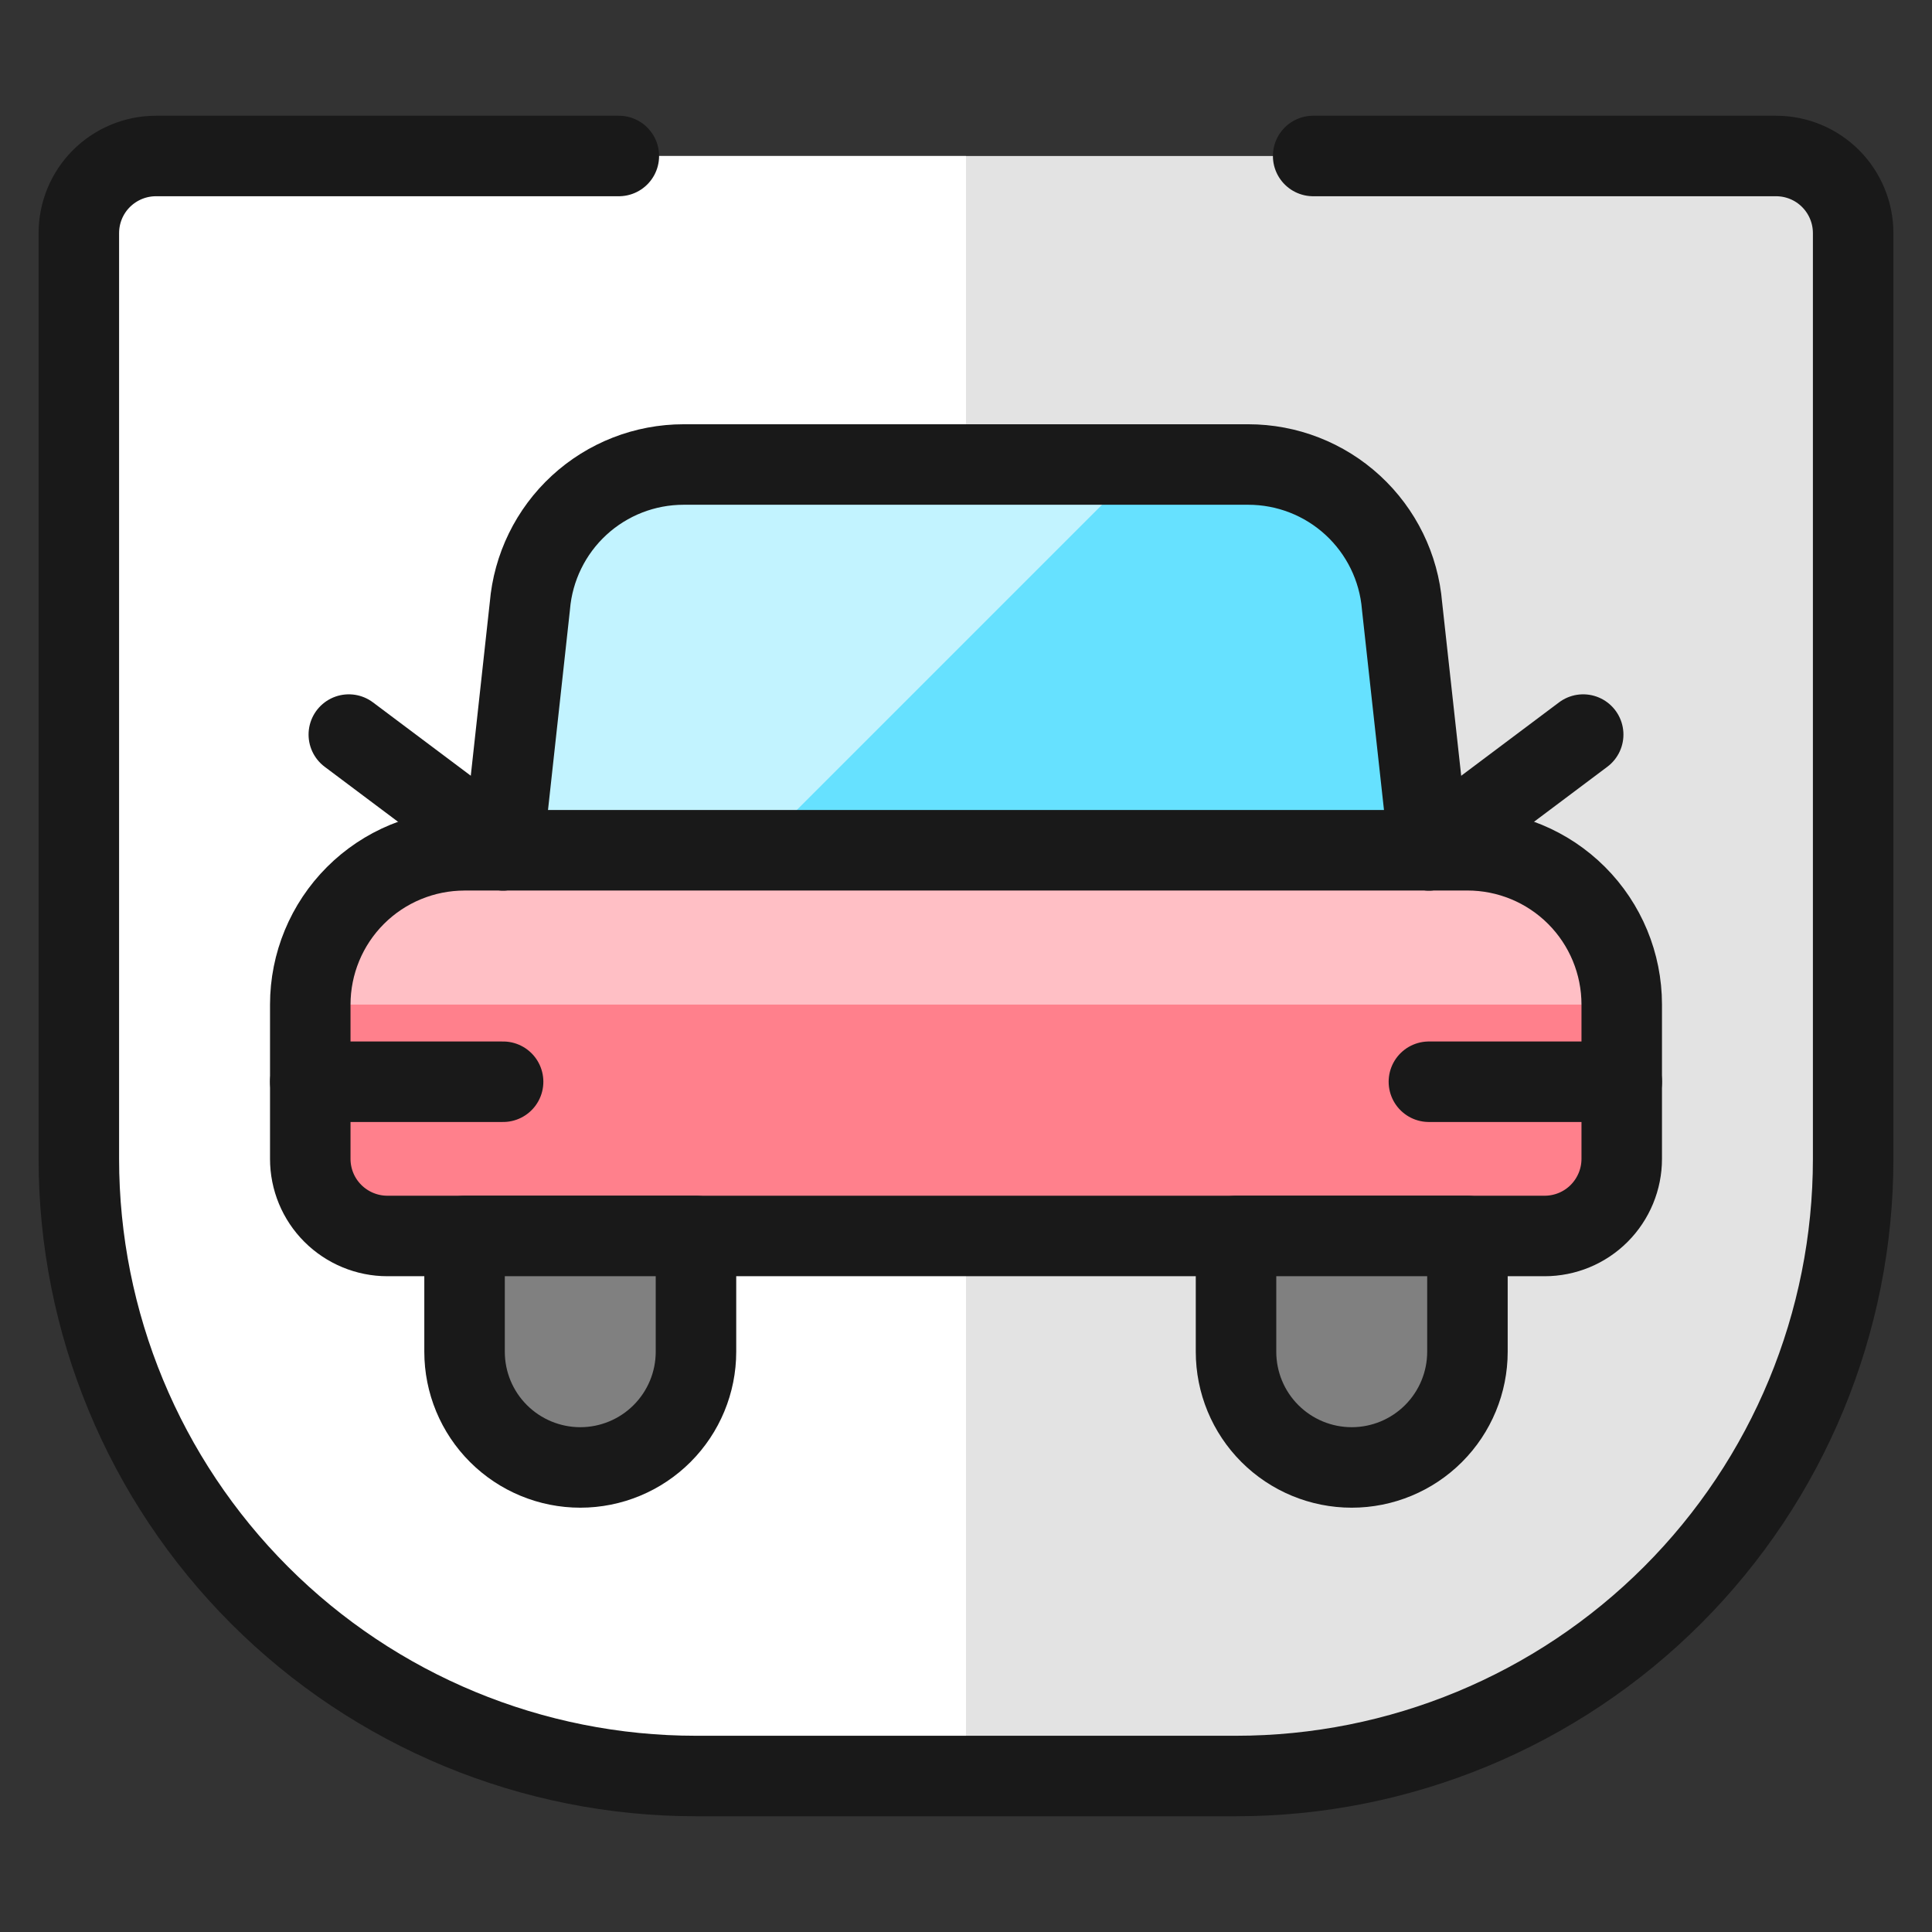 <?xml version="1.0" encoding="UTF-8"?>
<svg xmlns="http://www.w3.org/2000/svg" fill="none" viewBox="-0.875 -0.875 42 42" id="Car-Insurance--Streamline-Ultimate" height="42" width="42">
  <rect x="-0.875" y="-0.875" width="42" height="42" fill="#333333" stroke="none"/>
  <desc>Car Insurance Streamline Icon: https://streamlinehq.com</desc>
  <path fill="#e3e3e3" d="M2.516 2.516c-0.445 0 -0.871 0.177 -1.186 0.491C1.015 3.321 0.839 3.748 0.839 4.193v20.125c0 3.558 1.414 6.971 3.93 9.487C7.284 36.321 10.697 37.734 14.255 37.734h11.74c3.558 0 6.971 -1.414 9.487 -3.93C37.998 31.289 39.411 27.876 39.411 24.318v-20.125c0 -0.445 -0.177 -0.871 -0.491 -1.186C38.606 2.692 38.179 2.516 37.734 2.516h-35.219Z" stroke-width="1.75"></path>
  <path fill="#ffffff" d="M20.125 2.516H2.516c-0.445 0 -0.871 0.177 -1.186 0.491C1.015 3.321 0.839 3.748 0.839 4.193v20.125c0 3.558 1.414 6.971 3.93 9.487C7.284 36.321 10.697 37.734 14.255 37.734H20.125v-35.219Z" stroke-width="1.75"></path>
  <path fill="#66e1ff" d="m10.062 17.609 0.582 -5.31c0.07 -0.838 0.452 -1.62 1.071 -2.19 0.619 -0.57 1.43 -0.886 2.271 -0.886h12.276c0.841 0 1.652 0.316 2.271 0.886 0.619 0.57 1.002 1.351 1.071 2.19L30.188 17.609H10.062Z" stroke-width="1.75"></path>
  <path fill="#c2f3ff" d="M23.957 9.224H13.987c-0.841 0 -1.652 0.316 -2.271 0.886 -0.619 0.57 -1.002 1.351 -1.071 2.19L10.062 17.609h5.509l8.385 -8.385Z" stroke-width="1.75"></path>
  <path fill="#ff808c" d="M9.224 17.609h21.802c0.89 0 1.743 0.353 2.372 0.982s0.982 1.482 0.982 2.372v3.354c0 0.445 -0.177 0.871 -0.491 1.186s-0.741 0.491 -1.186 0.491h-25.156c-0.445 0 -0.871 -0.177 -1.186 -0.491C6.046 25.189 5.87 24.762 5.87 24.318v-3.354c0 -0.89 0.353 -1.743 0.982 -2.372 0.629 -0.629 1.482 -0.982 2.372 -0.982Z" stroke-width="1.75"></path>
  <path fill="#ffbfc5" d="M5.87 20.964c0 -0.89 0.353 -1.743 0.982 -2.372 0.629 -0.629 1.482 -0.982 2.372 -0.982h21.802c0.89 0 1.743 0.353 2.372 0.982s0.982 1.482 0.982 2.372h-28.51Z" stroke-width="1.75"></path>
  <path stroke="#191919" stroke-linecap="round" stroke-linejoin="round" d="M12.578 2.516h-10.062c-0.445 0 -0.871 0.177 -1.186 0.491C1.015 3.321 0.839 3.748 0.839 4.193v20.125c0 3.558 1.414 6.971 3.93 9.487C7.284 36.321 10.697 37.734 14.255 37.734h11.74c3.558 0 6.971 -1.414 9.487 -3.93C37.998 31.289 39.411 27.876 39.411 24.318v-20.125c0 -0.445 -0.177 -0.871 -0.491 -1.186C38.606 2.692 38.179 2.516 37.734 2.516h-10.062" stroke-width="1.75"></path>
  <path stroke="#191919" stroke-linecap="round" stroke-linejoin="round" d="M9.224 17.609h21.802c0.89 0 1.743 0.353 2.372 0.982s0.982 1.482 0.982 2.372v3.354c0 0.445 -0.177 0.871 -0.491 1.186s-0.741 0.491 -1.186 0.491h-25.156c-0.445 0 -0.871 -0.177 -1.186 -0.491C6.046 25.189 5.87 24.762 5.87 24.318v-3.354c0 -0.89 0.353 -1.743 0.982 -2.372 0.629 -0.629 1.482 -0.982 2.372 -0.982v0Z" stroke-width="1.75"></path>
  <path stroke="#191919" stroke-linecap="round" stroke-linejoin="round" d="m10.062 17.609 0.582 -5.31c0.07 -0.838 0.452 -1.62 1.071 -2.19 0.619 -0.57 1.43 -0.886 2.271 -0.886h12.276c0.841 0 1.652 0.316 2.271 0.886 0.619 0.57 1.002 1.351 1.071 2.19L30.188 17.609" stroke-width="1.75"></path>
  <path fill="#808080" stroke="#191919" stroke-linecap="round" stroke-linejoin="round" d="M14.255 25.995V28.51c0 0.667 -0.265 1.307 -0.737 1.779S12.407 31.026 11.74 31.026c-0.667 0 -1.307 -0.265 -1.779 -0.737C9.489 29.818 9.224 29.178 9.224 28.51v-2.516h5.031Z" stroke-width="1.75"></path>
  <path fill="#808080" stroke="#191919" stroke-linecap="round" stroke-linejoin="round" d="M31.026 25.995V28.51c0 0.667 -0.265 1.307 -0.737 1.779S29.178 31.026 28.51 31.026c-0.667 0 -1.307 -0.265 -1.779 -0.737S25.995 29.178 25.995 28.51v-2.516h5.031Z" stroke-width="1.75"></path>
  <path stroke="#191919" stroke-linecap="round" stroke-linejoin="round" d="M10.062 17.609 6.708 15.094" stroke-width="1.75"></path>
  <path stroke="#191919" stroke-linecap="round" stroke-linejoin="round" d="m33.542 15.094 -3.354 2.516" stroke-width="1.75"></path>
  <path stroke="#191919" stroke-linecap="round" stroke-linejoin="round" d="M5.87 22.641H10.062" stroke-width="1.75"></path>
  <path stroke="#191919" stroke-linecap="round" stroke-linejoin="round" d="M30.188 22.641h4.193" stroke-width="1.75"></path>
</svg>
